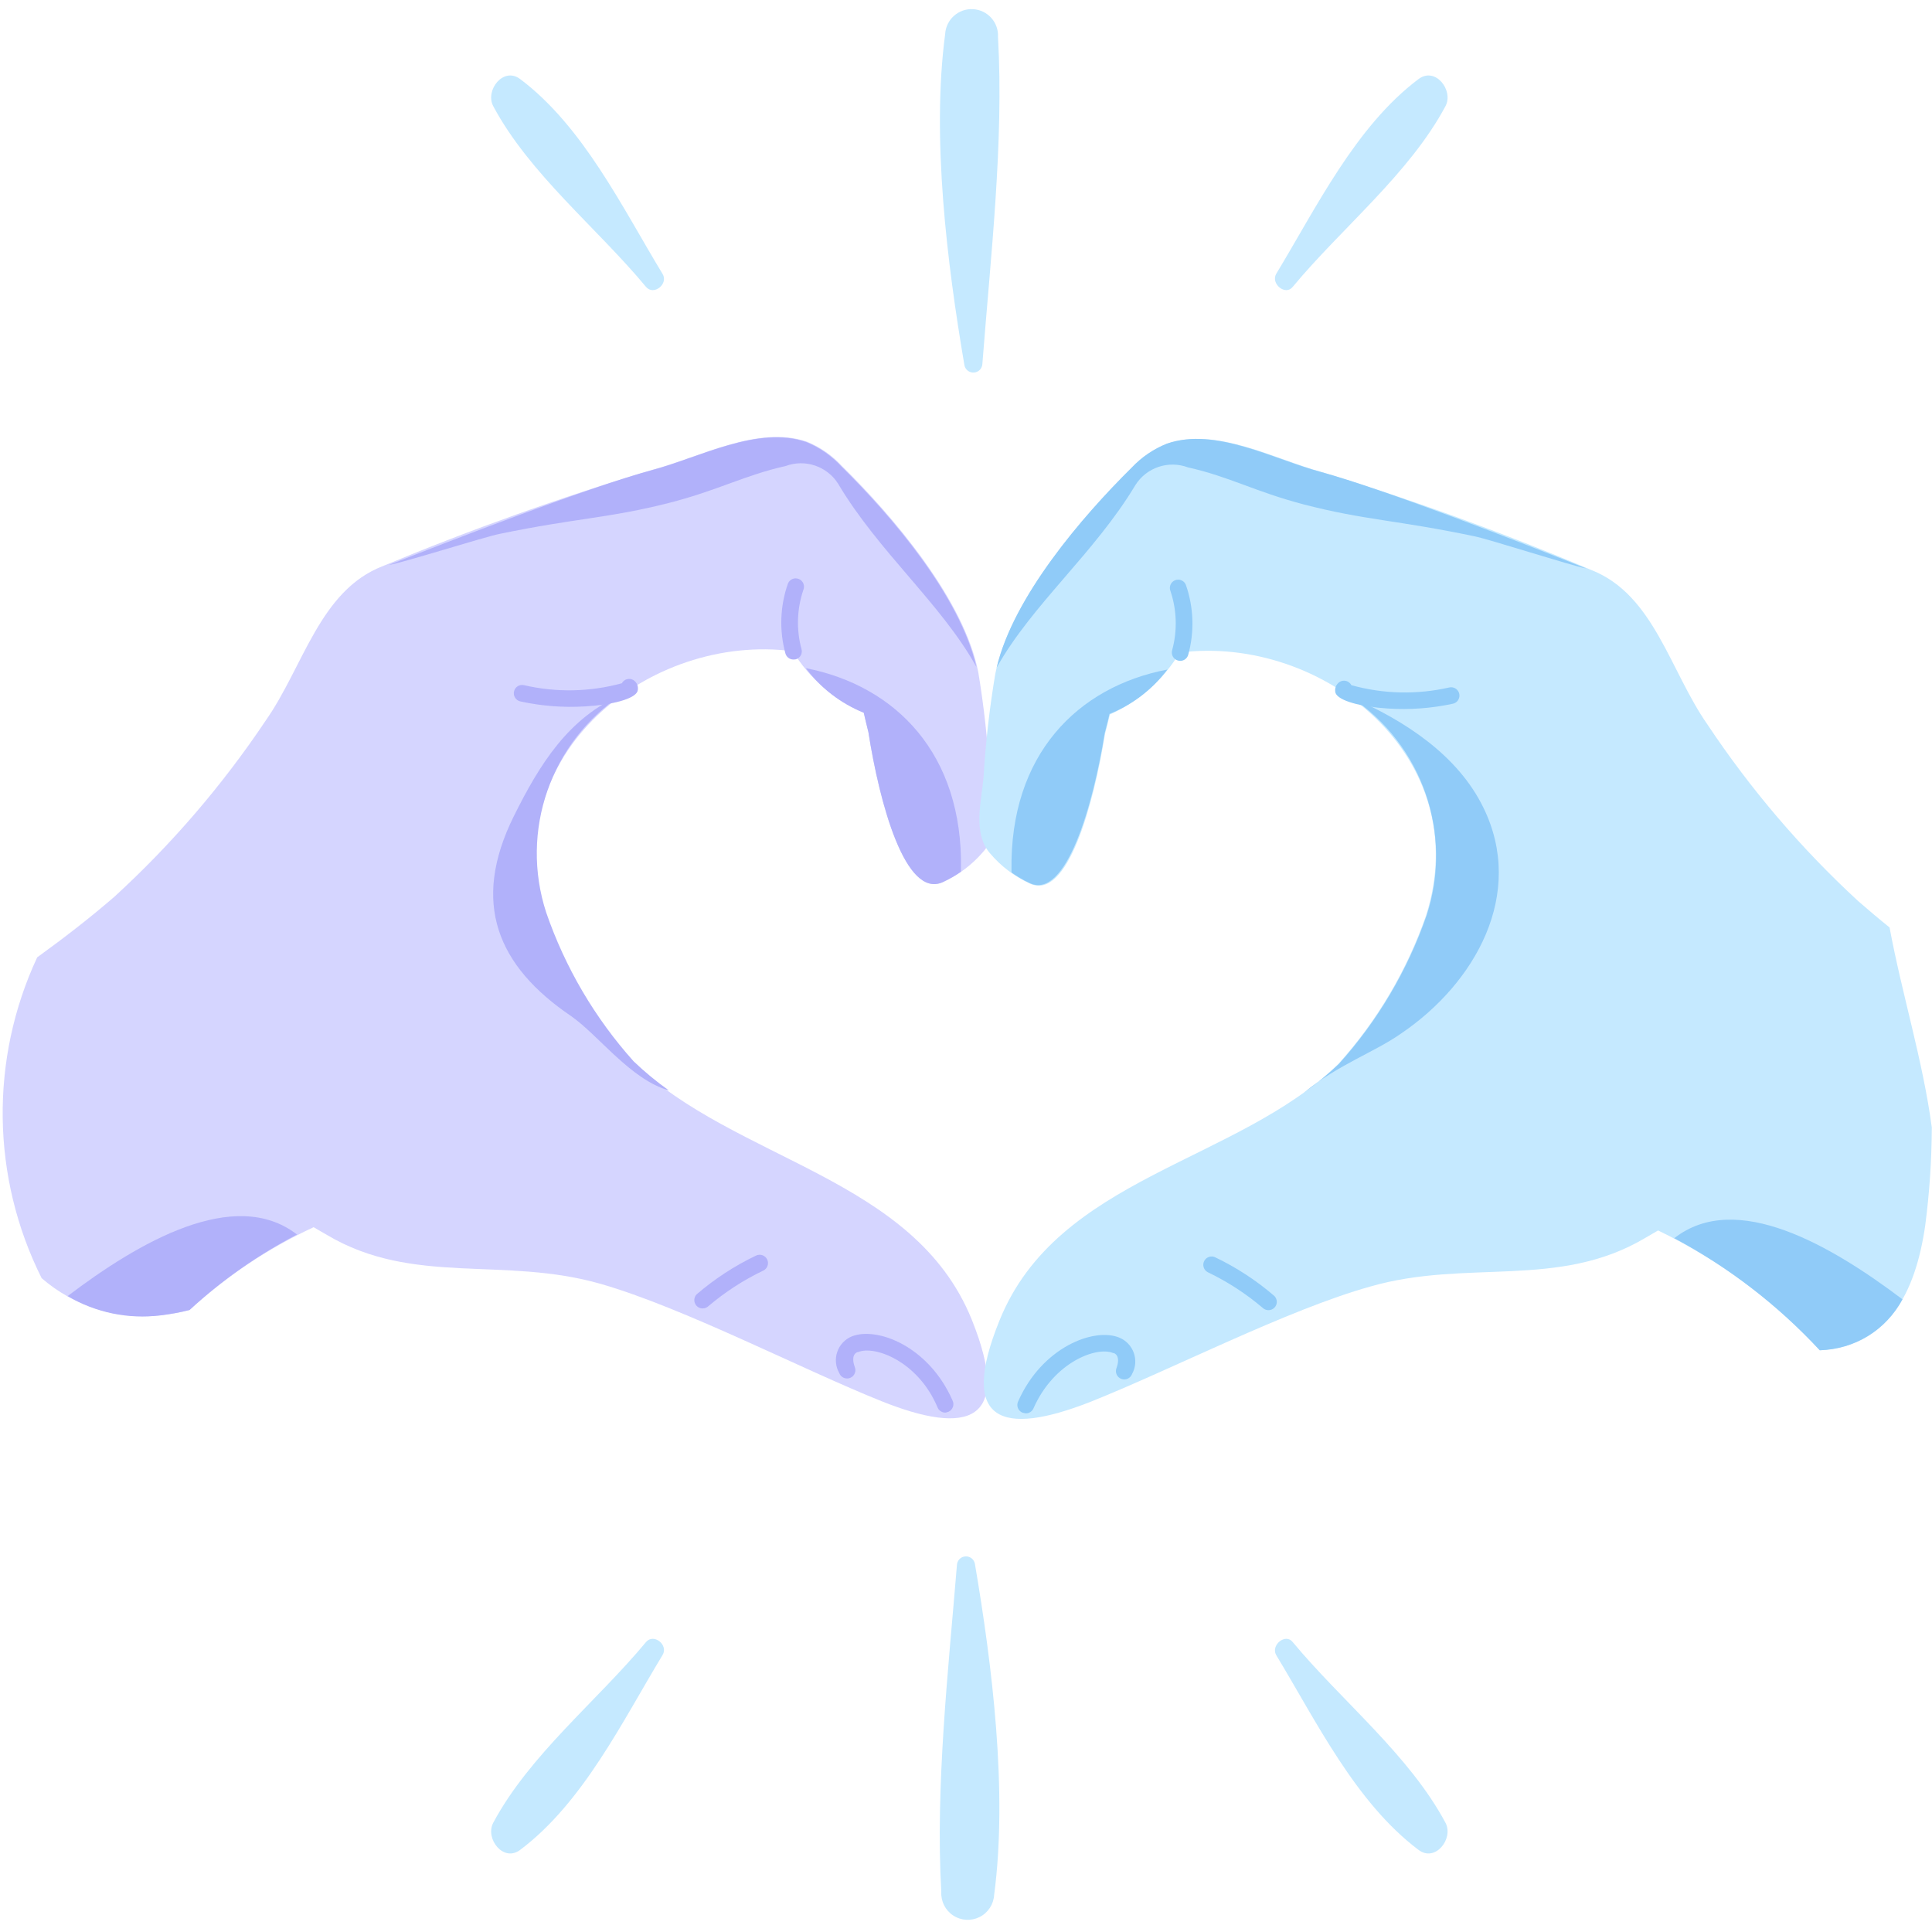 <?xml version="1.0" encoding="UTF-8"?>
<svg width="119px" height="119px" viewBox="0 0 119 119" version="1.1" xmlns="http://www.w3.org/2000/svg" xmlns:xlink="http://www.w3.org/1999/xlink">
    <!-- Generator: Sketch 53.2 (72643) - https://sketchapp.com -->
    <title>iconos (6)-21</title>
    <desc>Created with Sketch.</desc>
    <g id="final-2" stroke="none" stroke-width="1" fill="none" fill-rule="evenodd">
        <g id="landing-slidego" transform="translate(-1071, -1634)">
            <g id="Group-15" transform="translate(135, 1634)">
                <g id="iconos-(6)-21" transform="translate(935, 0)">
                    <g id="_Grupo_" transform="translate(0, 26.139)">
                        <g id="_Grupo_2">
                            <g id="_Grupo_3" fill="#D5D5FF">
                                <g id="_Grupo_4">
                                    <path d="M39.992,39.279 C37.605,36.615 35.775,33.501 34.61,30.119 C31.545,20.364 41.026,12.82 49.83,13.972 C50.861,15.656 52.389,16.98 54.202,17.762 C54.297,18.166 54.392,18.582 54.487,18.95 C55.176,23.347 56.768,29.24 59.073,28.194 C60.028,27.762 60.876,27.125 61.556,26.329 C62.638,25.141 62.079,23.133 61.96,21.671 C61.843,19.529 61.609,17.396 61.259,15.279 C60.392,10.812 56.02,5.679 52.859,2.566 C52.261,1.916 51.527,1.405 50.709,1.069 C47.715,0.024 44.091,2.032 41.204,2.792 C35.561,4.486 30.009,6.469 24.57,8.733 C20.685,10.242 19.687,14.935 17.37,18.238 C14.707,22.217 11.576,25.863 8.044,29.097 C6.547,30.392 4.966,31.616 3.291,32.828 C0.363,39.111 0.464,46.387 3.564,52.586 C5.584,54.343 8.246,55.175 10.907,54.879 C11.499,54.81 12.087,54.703 12.665,54.558 C14.935,52.468 17.516,50.745 20.317,49.45 L21.137,49.925 C26.448,53.085 32.008,51.22 38.008,52.943 C43.093,54.404 50.376,58.194 55.295,60.166 C60.642,62.305 63.398,61.461 60.855,55.141 C57.291,46.337 46.337,45.398 39.992,39.279 Z" id="Path"></path>
                                </g>
                            </g>
                            <g id="_Grupo_5" transform="translate(49.901, 14.257)" fill="#B1B1FA">
                                <g id="_Grupo_6">
                                    <path d="M0.737,0.76 C1.65,1.985 2.883,2.935 4.301,3.505 C4.396,3.909 4.491,4.325 4.586,4.693 C5.275,9.089 6.867,14.982 9.172,13.937 C9.563,13.757 9.937,13.543 10.289,13.295 C10.287,13.255 10.287,13.216 10.289,13.176 C10.432,6.048 6.273,1.842 0.737,0.76 Z" id="Path"></path>
                                </g>
                            </g>
                            <g id="_Grupo_7" transform="translate(24.95, 0)" fill="#B1B1FA">
                                <g id="_Grupo_8">
                                    <path d="M6.808,6.749 C11.56,5.762 13.556,5.786 17.311,4.824 C20.341,4.04 21.897,3.137 24.44,2.566 C25.646,2.117 27.002,2.579 27.683,3.671 C30.166,7.853 34.028,11.05 36.19,14.935 C35.168,10.55 30.95,5.62 27.873,2.59 C27.275,1.94 26.541,1.429 25.723,1.093 C22.729,0.048 19.105,2.055 16.218,2.816 C12.463,3.814 3.873,7.129 0,8.661 C0.76,8.554 5.941,6.915 6.808,6.749 Z" id="Path"></path>
                                </g>
                            </g>
                            <g id="_Grupo_9" transform="translate(30.891, 16.634)" fill="#B1B1FA">
                                <g id="_Grupo_10">
                                    <path d="M8.436,0 C5.121,1.426 3.339,4.313 1.747,7.521 C-0.879,12.832 0.725,16.729 5.311,19.83 C6.998,21.018 8.958,23.727 11.311,24.392 C10.543,23.848 9.816,23.249 9.137,22.598 C6.75,19.934 4.92,16.819 3.754,13.438 C2.113,8.415 4.029,2.915 8.436,8.44209191e-15 L8.436,0 Z" id="Path"></path>
                                </g>
                            </g>
                            <g id="_Grupo_11" transform="translate(4.752, 48.713)" fill="#B1B1FA">
                                <g id="_Grupo_12">
                                    <path d="M6.131,6.166 C6.735,6.094 7.335,5.983 7.925,5.834 C9.917,4 12.142,2.438 14.543,1.188 C10.693,-1.794 4.752,1.687 0.416,4.978 C2.136,5.998 4.147,6.416 6.131,6.166 Z" id="Path"></path>
                                </g>
                            </g>
                            <g id="_Grupo_13" transform="translate(52.277, 55.842)" fill="#B1B1FA">
                                <g id="_Grupo_14">
                                    <path d="M6.974,5.026 C6.759,5.038 6.56,4.915 6.475,4.717 C5.287,1.877 2.614,0.879 1.592,1.295 C1.461,1.295 1.105,1.485 1.378,2.234 C1.442,2.406 1.409,2.598 1.292,2.739 C1.175,2.881 0.991,2.949 0.811,2.918 C0.63,2.887 0.48,2.762 0.416,2.59 C0.19,2.193 0.145,1.719 0.293,1.287 C0.441,0.856 0.767,0.508 1.188,0.333 C2.745,-0.285 5.941,0.939 7.402,4.301 C7.458,4.425 7.462,4.567 7.412,4.694 C7.363,4.821 7.266,4.924 7.141,4.978 L6.974,5.026 Z" id="Path"></path>
                                </g>
                            </g>
                            <g id="_Grupo_15" transform="translate(42.772, 51.089)" fill="#B1B1FA">
                                <g id="_Grupo_16">
                                    <path d="M1.545,3.362 C1.329,3.379 1.126,3.258 1.038,3.061 C0.95,2.864 0.996,2.632 1.152,2.483 C2.258,1.533 3.484,0.734 4.8,0.107 C5.056,-0.014 5.362,0.095 5.483,0.35 C5.605,0.606 5.496,0.912 5.24,1.034 C4.026,1.615 2.892,2.35 1.865,3.22 C1.779,3.304 1.665,3.354 1.545,3.362 L1.545,3.362 Z" id="Path"></path>
                                </g>
                            </g>
                            <g id="_Grupo_17" transform="translate(32.079, 15.446)" fill="#B1B1FA">
                                <g id="_Grupo_18">
                                    <path d="M4.966,1.925 C3.624,2.008 2.276,1.904 0.962,1.616 C0.687,1.55 0.517,1.274 0.582,0.998 C0.648,0.722 0.924,0.552 1.2,0.618 C3.187,1.078 5.257,1.037 7.224,0.499 L7.224,0.499 C7.289,0.378 7.4,0.289 7.532,0.251 C7.664,0.213 7.805,0.229 7.925,0.297 C8.163,0.443 8.271,0.732 8.186,0.998 C8.008,1.461 6.653,1.83 4.966,1.925 Z" id="Path"></path>
                                </g>
                            </g>
                            <g id="_Grupo_19" transform="translate(48.713, 8.317)" fill="#B1B1FA">
                                <g id="_Grupo_20">
                                    <path d="M1.188,6.166 C0.949,6.181 0.732,6.028 0.665,5.798 C0.278,4.378 0.332,2.874 0.82,1.485 C0.928,1.223 1.229,1.098 1.491,1.206 C1.754,1.314 1.879,1.615 1.77,1.877 C1.371,3.051 1.33,4.316 1.651,5.513 C1.692,5.644 1.678,5.785 1.614,5.906 C1.549,6.026 1.438,6.116 1.307,6.154 L1.188,6.166 Z" id="Path"></path>
                                </g>
                            </g>
                        </g>
                        <g id="_Grupo_21" transform="translate(60.594, 0)">
                            <g id="_Grupo_22" fill="#C5E9FF">
                                <g id="_Grupo_23">
                                    <path d="M52.503,57.03 C56.673,56.78 58.384,53.549 58.99,49.331 C59.251,47.333 59.386,45.321 59.394,43.307 C58.848,39.196 57.552,35.085 56.792,30.986 C56.139,30.463 55.497,29.917 54.867,29.37 C51.346,26.127 48.227,22.473 45.576,18.487 C43.271,15.196 42.285,10.503 38.448,8.982 C33.011,6.682 27.459,4.663 21.814,2.935 C18.962,2.162 15.339,0.143 12.309,1.188 C11.492,1.52 10.758,2.027 10.158,2.673 C6.986,5.774 2.59,10.895 1.711,15.362 C1.354,17.478 1.112,19.612 0.986,21.754 C0.855,23.216 0.309,25.164 1.378,26.412 C2.054,27.212 2.898,27.852 3.85,28.289 C6.154,29.347 7.758,23.453 8.471,19.057 C8.578,18.665 8.673,18.25 8.768,17.869 C10.559,17.068 12.06,15.737 13.069,14.055 C21.873,12.939 31.343,20.507 28.242,30.25 C27.068,33.629 25.23,36.739 22.836,39.398 C16.562,45.493 5.549,46.337 1.972,55.188 C-0.594,61.509 2.162,62.317 7.521,60.226 C12.44,58.277 19.735,54.511 24.832,53.097 C30.772,51.398 36.392,53.275 41.715,50.127 L42.535,49.651 C46.294,51.458 49.677,53.962 52.503,57.03 L52.503,57.03 Z" id="Path"></path>
                                </g>
                            </g>
                            <g id="_Grupo_24" transform="translate(2.376, 14.257)" fill="#90CBF8">
                                <g id="_Grupo_25">
                                    <path d="M9.933,0.844 C9.018,2.064 7.785,3.009 6.368,3.576 C6.273,3.98 6.178,4.384 6.071,4.764 C5.37,9.149 3.695,15.053 1.45,13.996 C1.058,13.813 0.684,13.594 0.333,13.343 C0.335,13.303 0.335,13.263 0.333,13.224 C0.214,6.095 4.396,1.901 9.933,0.844 Z" id="Path"></path>
                                </g>
                            </g>
                            <g id="_Grupo_26" transform="translate(1.188, 0)" fill="#90CBF8">
                                <g id="_Grupo_27">
                                    <path d="M30.024,6.891 C25.271,5.893 23.275,5.905 19.521,4.931 C16.491,4.135 14.947,3.22 12.392,2.65 C11.188,2.198 9.833,2.655 9.149,3.743 C6.653,7.913 2.78,11.097 0.606,14.982 C1.64,10.61 5.869,5.679 8.923,2.661 C9.527,2.018 10.265,1.515 11.085,1.188 C14.079,0.143 17.703,2.174 20.59,2.935 C24.404,3.968 32.982,7.295 36.915,8.875 C36.059,8.721 30.891,7.057 30.024,6.891 Z" id="Path"></path>
                                </g>
                            </g>
                            <g id="_Grupo_28" transform="translate(20.198, 16.634)" fill="#90CBF8">
                                <g id="_Grupo_29">
                                    <path d="M3.41,0.166 C6.725,1.604 9.992,3.731 11.572,6.962 C14.186,12.285 11.073,17.786 6.523,20.875 C4.836,22.063 2.673,22.764 0.499,24.547 C1.267,24.007 1.993,23.411 2.673,22.764 C5.067,20.106 6.905,16.995 8.079,13.616 C9.729,8.593 7.818,3.086 3.41,0.166 Z" id="Path"></path>
                                </g>
                            </g>
                            <g id="_Grupo_30" transform="translate(42.772, 48.713)" fill="#90CBF8">
                                <g id="_Grupo_31">
                                    <path d="M9.719,8.317 C11.859,8.266 13.806,7.068 14.816,5.18 C10.455,1.889 4.574,-1.58 0.76,1.414 C4.108,3.204 7.135,5.537 9.719,8.317 Z" id="Path"></path>
                                </g>
                            </g>
                            <g id="_Grupo_32" transform="translate(2.376, 55.842)" fill="#90CBF8">
                                <g id="_Grupo_33">
                                    <path d="M1.188,5.073 C1.403,5.086 1.602,4.962 1.687,4.764 C2.935,1.925 5.56,0.939 6.582,1.354 C6.713,1.354 7.069,1.556 6.796,2.293 C6.698,2.559 6.833,2.854 7.099,2.952 C7.365,3.051 7.66,2.915 7.758,2.65 C7.979,2.251 8.018,1.777 7.865,1.348 C7.713,0.918 7.385,0.575 6.962,0.404 C5.406,-0.226 2.21,0.998 0.737,4.349 C0.681,4.473 0.677,4.614 0.726,4.742 C0.775,4.869 0.873,4.971 0.998,5.026 L1.188,5.073 Z" id="Path"></path>
                                </g>
                            </g>
                            <g id="_Grupo_34" transform="translate(14.257, 51.089)" fill="#90CBF8">
                                <g id="_Grupo_35">
                                    <path d="M4.242,3.469 C4.457,3.486 4.66,3.365 4.748,3.168 C4.836,2.971 4.79,2.739 4.634,2.59 C3.532,1.641 2.31,0.842 0.998,0.214 C0.832,0.135 0.638,0.151 0.487,0.255 C0.336,0.359 0.252,0.536 0.267,0.719 C0.282,0.901 0.393,1.062 0.558,1.141 C1.768,1.723 2.898,2.458 3.921,3.327 C4.008,3.411 4.121,3.461 4.242,3.469 Z" id="Path"></path>
                                </g>
                            </g>
                            <g id="_Grupo_36" transform="translate(22.574, 15.446)" fill="#90CBF8">
                                <g id="_Grupo_37">
                                    <path d="M3.315,2.055 C4.661,2.144 6.012,2.044 7.331,1.758 C7.509,1.716 7.651,1.582 7.703,1.406 C7.756,1.23 7.711,1.04 7.585,0.907 C7.459,0.774 7.271,0.718 7.093,0.76 C5.104,1.213 3.034,1.164 1.069,0.618 L1.069,0.618 C1.006,0.495 0.896,0.403 0.764,0.363 C0.632,0.322 0.489,0.337 0.368,0.404 C0.126,0.546 0.012,0.836 0.095,1.105 C0.285,1.58 1.64,1.949 3.315,2.055 Z" id="Path"></path>
                                </g>
                            </g>
                            <g id="_Grupo_38" transform="translate(11.881, 9.505)" fill="#90CBF8">
                                <g id="_Grupo_39">
                                    <path d="M1.188,5.061 C1.427,5.076 1.645,4.923 1.711,4.693 C2.102,3.274 2.053,1.77 1.568,0.38 C1.463,0.118 1.165,-0.01 0.903,0.095 C0.64,0.2 0.513,0.498 0.618,0.76 C1.013,1.935 1.05,3.2 0.725,4.396 C0.684,4.527 0.698,4.668 0.763,4.789 C0.827,4.91 0.938,4.999 1.069,5.038 L1.188,5.061 Z" id="Path"></path>
                                </g>
                            </g>
                        </g>
                    </g>
                    <g id="_Grupo_40" transform="translate(30.891, 0)" fill="#C5E9FF">
                        <g id="_Grupo_41" transform="translate(0, 3.564)">
                            <path d="M10.919,13.307 C8.448,9.232 6.036,4.23 2.15,1.307 C1.117,0.523 -0.024,1.996 0.487,2.97 C2.721,7.152 6.891,10.479 9.897,14.103 C10.372,14.673 11.299,13.925 10.919,13.307 Z" id="Path"></path>
                        </g>
                        <g id="_Grupo_42" transform="translate(47.525, 3.564)">
                            <path d="M1.188,13.307 C3.659,9.232 6.071,4.23 9.956,1.307 C10.99,0.523 12.131,1.996 11.62,2.97 C9.386,7.152 5.216,10.479 2.21,14.103 C1.77,14.673 0.844,13.925 1.188,13.307 Z" id="Path"></path>
                        </g>
                        <g id="_Grupo_43" transform="translate(27.327, 0)">
                            <path d="M4.253,2.281 C4.303,1.382 3.614,0.614 2.715,0.564 C1.816,0.515 1.047,1.204 0.998,2.103 C0.154,8.459 1.117,16.23 2.186,22.503 C2.243,22.78 2.499,22.97 2.781,22.946 C3.063,22.922 3.282,22.691 3.291,22.408 C3.79,15.897 4.622,8.756 4.253,2.281 Z" id="Path"></path>
                        </g>
                    </g>
                    <g id="_Grupo_44" transform="translate(30.891, 95.05)" fill="#C5E9FF">
                        <g id="_Grupo_45" transform="translate(47.525, 4.752)">
                            <path d="M1.188,2.139 C3.659,6.214 6.071,11.216 9.956,14.139 C10.99,14.923 12.131,13.45 11.62,12.475 C9.386,8.293 5.216,4.966 2.21,1.343 C1.77,0.772 0.844,1.521 1.188,2.139 Z" id="Path"></path>
                        </g>
                        <g id="_Grupo_46" transform="translate(0, 4.752)">
                            <path d="M10.919,2.139 C8.448,6.214 6.036,11.216 2.15,14.139 C1.117,14.923 -0.024,13.45 0.487,12.475 C2.721,8.293 6.891,4.966 9.897,1.343 C10.372,0.772 11.299,1.521 10.919,2.139 Z" id="Path"></path>
                        </g>
                        <g id="_Grupo_47" transform="translate(27.327, 0)">
                            <path d="M0.76,21.481 C0.729,22.063 1.009,22.617 1.497,22.935 C1.985,23.254 2.605,23.288 3.125,23.025 C3.644,22.761 3.984,22.241 4.016,21.659 C4.859,15.303 3.897,7.533 2.828,1.259 C2.77,0.982 2.515,0.792 2.233,0.816 C1.951,0.84 1.732,1.072 1.723,1.354 C1.188,7.865 0.392,15.006 0.76,21.481 Z" id="Path"></path>
                        </g>
                    </g>
                </g>
            </g>
        </g>
    </g>
</svg>